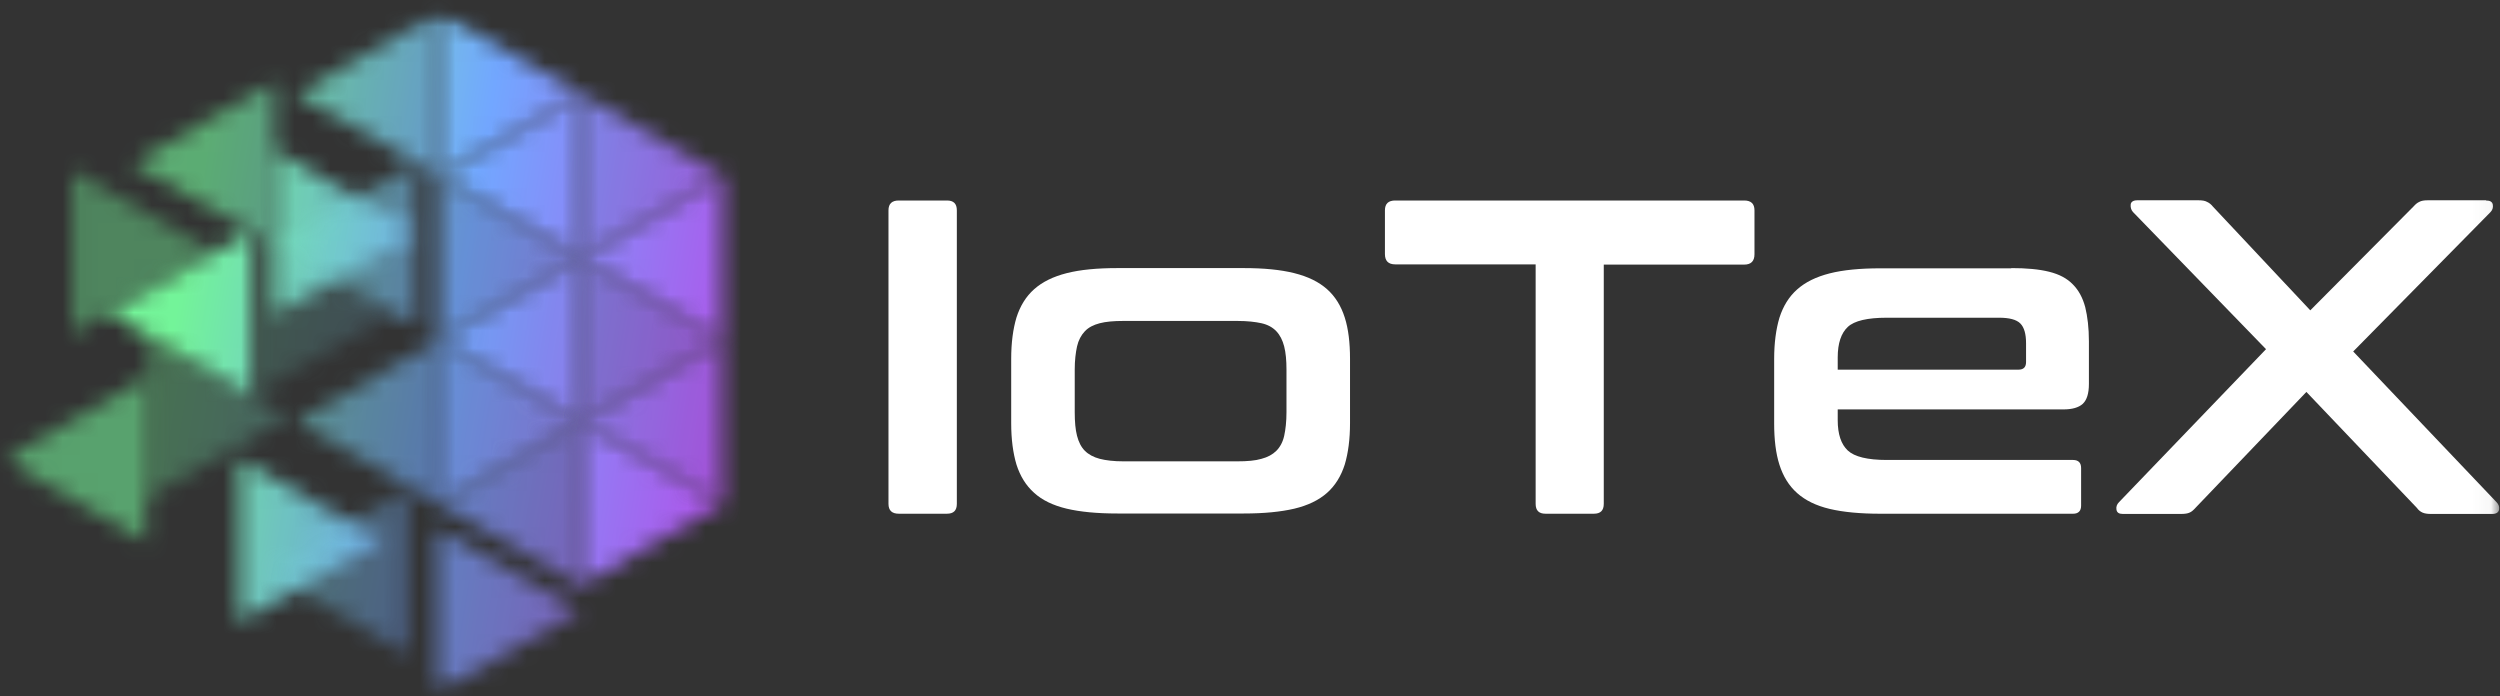 <svg width="140" height="39" viewBox="0 0 140 39" fill="none" xmlns="http://www.w3.org/2000/svg">
<rect x="0" y="0" width="140" height="39" fill="#333333" stroke="none"/>
<g id="Clip path group">
<mask id="mask0_4219_14511" style="mask-type:luminance" maskUnits="userSpaceOnUse" x="0" y="0" width="140" height="39">
<g id="clip0_465_6782">
<path id="Vector" d="M139.961 0.673H0.218V38.802H139.961V0.673Z" fill="white"/>
</g>
</mask>
<g mask="url(#mask0_4219_14511)">
<g id="Group">
<g id="Group 1991424333">
<path id="Vector_2" d="M53.031 11.228C53.403 11.228 53.583 11.408 53.583 11.781V28.214C53.583 28.587 53.403 28.768 53.031 28.768H50.333C49.948 28.768 49.755 28.587 49.755 28.214V11.781C49.755 11.408 49.948 11.228 50.333 11.228H53.031Z" fill="white"/>
<path id="Vector_3" d="M69.653 15.013C70.771 15.013 71.709 15.103 72.48 15.296C73.25 15.489 73.854 15.785 74.317 16.197C74.779 16.609 75.1 17.136 75.306 17.78C75.511 18.423 75.601 19.195 75.601 20.096V23.699C75.601 24.6 75.498 25.372 75.306 26.015C75.1 26.659 74.779 27.186 74.317 27.598C73.854 28.01 73.237 28.306 72.48 28.486C71.709 28.666 70.771 28.756 69.653 28.756H62.575C61.444 28.756 60.494 28.666 59.736 28.486C58.978 28.306 58.361 28.01 57.911 27.598C57.449 27.186 57.128 26.659 56.922 26.015C56.73 25.372 56.627 24.6 56.627 23.699V20.096C56.627 19.195 56.73 18.423 56.922 17.78C57.128 17.136 57.449 16.609 57.911 16.197C58.374 15.785 58.978 15.489 59.736 15.296C60.494 15.103 61.444 15.013 62.575 15.013H69.653ZM60.185 23.081C60.185 23.622 60.224 24.059 60.314 24.407C60.404 24.754 60.545 25.037 60.751 25.243C60.956 25.449 61.239 25.604 61.586 25.694C61.932 25.784 62.382 25.835 62.909 25.835H69.293C69.846 25.835 70.296 25.797 70.642 25.694C70.989 25.604 71.272 25.449 71.477 25.243C71.683 25.037 71.837 24.754 71.914 24.407C71.991 24.059 72.043 23.609 72.043 23.081V20.701C72.043 20.186 72.004 19.748 71.914 19.401C71.824 19.054 71.683 18.77 71.477 18.552C71.272 18.333 70.989 18.178 70.642 18.101C70.296 18.024 69.846 17.973 69.293 17.973H62.909C62.369 17.973 61.932 18.011 61.586 18.101C61.239 18.191 60.956 18.333 60.751 18.552C60.545 18.77 60.391 19.054 60.314 19.401C60.237 19.748 60.185 20.186 60.185 20.701V23.081Z" fill="white"/>
<path id="Vector_4" d="M97.673 11.228C98.058 11.228 98.251 11.408 98.251 11.781V14.239C98.251 14.625 98.058 14.818 97.673 14.818H89.811V28.214C89.811 28.587 89.631 28.768 89.259 28.768H86.548C86.176 28.768 85.996 28.587 85.996 28.214V14.805H78.134C77.748 14.805 77.556 14.612 77.556 14.226V11.781C77.556 11.408 77.748 11.228 78.134 11.228H97.673Z" fill="white"/>
<path id="Vector_5" d="M112.637 15.013C113.484 15.013 114.191 15.077 114.756 15.219C115.321 15.36 115.758 15.592 116.08 15.927C116.401 16.248 116.632 16.673 116.773 17.201C116.902 17.728 116.979 18.372 116.979 19.118V21.499C116.979 22.039 116.863 22.399 116.632 22.618C116.401 22.824 116.041 22.927 115.553 22.927H102.912V23.532C102.912 24.317 103.105 24.883 103.477 25.23C103.85 25.578 104.582 25.758 105.661 25.758H116.092C116.388 25.758 116.542 25.912 116.542 26.209V28.319C116.542 28.615 116.388 28.769 116.092 28.769H105.301C104.171 28.769 103.22 28.679 102.462 28.499C101.704 28.319 101.1 28.023 100.638 27.611C100.176 27.199 99.855 26.672 99.649 26.028C99.443 25.385 99.353 24.613 99.353 23.712V20.109C99.353 19.208 99.456 18.436 99.649 17.792C99.855 17.149 100.176 16.621 100.638 16.21C101.1 15.798 101.704 15.502 102.462 15.309C103.22 15.116 104.171 15.026 105.301 15.026H112.637V15.013ZM102.899 20.701H113.035C113.318 20.701 113.459 20.559 113.459 20.276V19.221C113.459 18.706 113.356 18.333 113.138 18.114C112.919 17.895 112.521 17.792 111.943 17.792H105.661C104.582 17.792 103.85 17.96 103.477 18.307C103.105 18.655 102.912 19.221 102.912 20.019V20.701H102.899Z" fill="white"/>
<path id="Vector_6" d="M139.217 11.228C139.448 11.228 139.576 11.306 139.602 11.473C139.628 11.627 139.576 11.769 139.461 11.885L131.779 19.683L139.808 28.124C139.923 28.24 139.975 28.382 139.949 28.536C139.923 28.691 139.795 28.781 139.564 28.781H136.133C135.928 28.781 135.774 28.755 135.658 28.704C135.543 28.652 135.427 28.562 135.337 28.433L129.158 21.948L122.953 28.433C122.838 28.562 122.722 28.665 122.619 28.704C122.516 28.755 122.349 28.781 122.131 28.781H118.881C118.662 28.781 118.547 28.704 118.521 28.536C118.495 28.382 118.547 28.24 118.662 28.124L126.897 19.554L119.446 11.872C119.343 11.756 119.305 11.614 119.318 11.46C119.33 11.306 119.459 11.216 119.69 11.216H123.12C123.326 11.216 123.48 11.241 123.595 11.306C123.711 11.357 123.827 11.447 123.917 11.563L129.376 17.379L135.157 11.563C135.26 11.447 135.363 11.357 135.478 11.306C135.594 11.241 135.748 11.216 135.954 11.216H139.217V11.228Z" fill="white"/>
</g>
<g id="Group 1991424332">
<g id="Mask group">
<mask id="mask1_4219_14511" style="mask-type:alpha" maskUnits="userSpaceOnUse" x="24" y="0" width="9" height="10">
<g id="Group_2">
<path id="Vector_7" d="M24.567 0.677V9.854L32.513 5.272L24.567 0.677Z" fill="white"/>
</g>
</mask>
<g mask="url(#mask1_4219_14511)">
<g id="Group_3">
<path id="Vector_8" d="M42.906 -1.462H-0.393V41.285H42.906V-1.462Z" fill="url(#paint0_linear_4219_14511)"/>
</g>
</g>
</g>
<g id="Mask group_2">
<mask id="mask2_4219_14511" style="mask-type:alpha" maskUnits="userSpaceOnUse" x="32" y="5" width="9" height="10">
<g id="Group_4">
<path id="Vector_9" opacity="0.9" d="M32.516 5.269V14.445L40.461 9.851L32.516 5.269Z" fill="white"/>
</g>
</mask>
<g mask="url(#mask2_4219_14511)">
<g id="Group_5">
<path id="Vector_10" d="M42.907 -1.465H-0.392V41.282H42.907V-1.465Z" fill="url(#paint1_linear_4219_14511)"/>
</g>
</g>
</g>
<g id="Mask group_3">
<mask id="mask3_4219_14511" style="mask-type:alpha" maskUnits="userSpaceOnUse" x="24" y="9" width="9" height="11">
<g id="Group_6">
<path id="Vector_11" opacity="0.8" d="M24.567 9.85V19.026L32.513 14.445L24.567 9.85Z" fill="white"/>
</g>
</mask>
<g mask="url(#mask3_4219_14511)">
<g id="Group_7">
<path id="Vector_12" d="M42.906 -1.464H-0.393V41.283H42.906V-1.464Z" fill="url(#paint2_linear_4219_14511)"/>
</g>
</g>
</g>
<g id="Mask group_4">
<mask id="mask4_4219_14511" style="mask-type:alpha" maskUnits="userSpaceOnUse" x="32" y="14" width="9" height="10">
<g id="Group_8">
<path id="Vector_13" opacity="0.8" d="M32.516 14.444V23.619L40.461 19.025L32.516 14.444Z" fill="white"/>
</g>
</mask>
<g mask="url(#mask4_4219_14511)">
<g id="Group_9">
<path id="Vector_14" d="M42.907 -1.464H-0.392V41.282H42.907V-1.464Z" fill="url(#paint3_linear_4219_14511)"/>
</g>
</g>
</g>
<g id="Mask group_5">
<mask id="mask5_4219_14511" style="mask-type:alpha" maskUnits="userSpaceOnUse" x="24" y="19" width="9" height="10">
<g id="Group_10">
<path id="Vector_15" opacity="0.8" d="M24.567 19.028V28.203L32.513 23.622L24.567 19.028Z" fill="white"/>
</g>
</mask>
<g mask="url(#mask5_4219_14511)">
<g id="Group_11">
<path id="Vector_16" d="M42.906 -1.464H-0.393V41.283H42.906V-1.464Z" fill="url(#paint4_linear_4219_14511)"/>
</g>
</g>
</g>
<g id="Mask group_6">
<mask id="mask6_4219_14511" style="mask-type:alpha" maskUnits="userSpaceOnUse" x="32" y="23" width="9" height="10">
<g id="Group_12">
<path id="Vector_17" d="M32.516 23.618V32.793L40.461 28.199L32.516 23.618Z" fill="white"/>
</g>
</mask>
<g mask="url(#mask6_4219_14511)">
<g id="Group_13">
<path id="Vector_18" d="M42.907 -1.466H-0.392V41.281H42.907V-1.466Z" fill="url(#paint5_linear_4219_14511)"/>
</g>
</g>
</g>
<g id="Mask group_7">
<mask id="mask7_4219_14511" style="mask-type:alpha" maskUnits="userSpaceOnUse" x="4" y="9" width="8" height="10">
<g id="Group_14">
<path id="Vector_19" opacity="0.4" d="M4.03 9.54V18.715L11.976 14.121L4.03 9.54Z" fill="white"/>
</g>
</mask>
<g mask="url(#mask7_4219_14511)">
<g id="Group_15">
<path id="Vector_20" d="M42.905 -1.466H-0.394V41.281H42.905V-1.466Z" fill="url(#paint6_linear_4219_14511)"/>
</g>
</g>
</g>
<g id="Mask group_8">
<mask id="mask8_4219_14511" style="mask-type:alpha" maskUnits="userSpaceOnUse" x="14" y="12" width="8" height="11">
<g id="Group_16">
<path id="Vector_21" opacity="0.2" d="M14.056 12.95V22.125L21.988 17.544L14.056 12.95Z" fill="white"/>
</g>
</mask>
<g mask="url(#mask8_4219_14511)">
<g id="Group_17">
<path id="Vector_22" d="M42.907 -1.466H-0.392V41.281H42.907V-1.466Z" fill="url(#paint7_linear_4219_14511)"/>
</g>
</g>
</g>
<g id="Mask group_9">
<mask id="mask9_4219_14511" style="mask-type:alpha" maskUnits="userSpaceOnUse" x="8" y="18" width="9" height="10">
<g id="Group_18">
<path id="Vector_23" opacity="0.3" d="M8.169 18.755V27.93L16.115 23.336L8.169 18.755Z" fill="white"/>
</g>
</mask>
<g mask="url(#mask9_4219_14511)">
<g id="Group_19">
<path id="Vector_24" d="M42.91 -1.464H-0.389V41.282H42.91V-1.464Z" fill="url(#paint8_linear_4219_14511)"/>
</g>
</g>
</g>
<g id="Mask group_10">
<mask id="mask10_4219_14511" style="mask-type:alpha" maskUnits="userSpaceOnUse" x="13" y="25" width="9" height="10">
<g id="Group_20">
<path id="Vector_25" opacity="0.9" d="M13.401 25.68V34.856L21.334 30.262L13.401 25.68Z" fill="white"/>
</g>
</mask>
<g mask="url(#mask10_4219_14511)">
<g id="Group_21">
<path id="Vector_26" d="M42.91 -1.463H-0.389V41.284H42.91V-1.463Z" fill="url(#paint9_linear_4219_14511)"/>
</g>
</g>
</g>
<g id="Mask group_11">
<mask id="mask11_4219_14511" style="mask-type:alpha" maskUnits="userSpaceOnUse" x="24" y="29" width="9" height="10">
<g id="Group_22">
<path id="Vector_27" opacity="0.7" d="M24.503 29.628V38.802L32.435 34.208L24.503 29.628Z" fill="white"/>
</g>
</mask>
<g mask="url(#mask11_4219_14511)">
<g id="Group_23">
<path id="Vector_28" d="M42.903 -1.466H-0.396V41.281H42.903V-1.466Z" fill="url(#paint10_linear_4219_14511)"/>
</g>
</g>
</g>
<g id="Mask group_12">
<mask id="mask12_4219_14511" style="mask-type:alpha" maskUnits="userSpaceOnUse" x="15" y="8" width="9" height="10">
<g id="Group_24">
<path id="Vector_29" opacity="0.9" d="M15.379 8.422V17.597L23.311 13.016L15.379 8.422Z" fill="white"/>
</g>
</mask>
<g mask="url(#mask12_4219_14511)">
<g id="Group_25">
<path id="Vector_30" d="M42.907 -1.466H-0.392V41.281H42.907V-1.466Z" fill="url(#paint11_linear_4219_14511)"/>
</g>
</g>
</g>
<g id="Mask group_13">
<mask id="mask13_4219_14511" style="mask-type:alpha" maskUnits="userSpaceOnUse" x="16" y="0" width="9" height="10">
<g id="Group_26">
<path id="Vector_31" opacity="0.8" d="M24.569 0.677V9.854L16.623 5.272L24.569 0.677Z" fill="white"/>
</g>
</mask>
<g mask="url(#mask13_4219_14511)">
<g id="Group_27">
<path id="Vector_32" d="M42.906 -1.462H-0.393V41.285H42.906V-1.462Z" fill="url(#paint12_linear_4219_14511)"/>
</g>
</g>
</g>
<g id="Mask group_14">
<mask id="mask14_4219_14511" style="mask-type:alpha" maskUnits="userSpaceOnUse" x="7" y="4" width="9" height="10">
<g id="Group_28">
<path id="Vector_33" opacity="0.6" d="M15.38 4.573V13.747L7.435 9.155L15.38 4.573Z" fill="white"/>
</g>
</mask>
<g mask="url(#mask14_4219_14511)">
<g id="Group_29">
<path id="Vector_34" d="M42.906 -1.465H-0.393V41.282H42.906V-1.465Z" fill="url(#paint13_linear_4219_14511)"/>
</g>
</g>
</g>
<g id="Mask group_15">
<mask id="mask15_4219_14511" style="mask-type:alpha" maskUnits="userSpaceOnUse" x="15" y="9" width="9" height="10">
<g id="Group_30">
<path id="Vector_35" opacity="0.6" d="M23.325 9.118V18.293L15.379 13.699L23.325 9.118Z" fill="white"/>
</g>
</mask>
<g mask="url(#mask15_4219_14511)">
<g id="Group_31">
<path id="Vector_36" d="M42.907 -1.463H-0.392V41.284H42.907V-1.463Z" fill="url(#paint14_linear_4219_14511)"/>
</g>
</g>
</g>
<g id="Mask group_16">
<mask id="mask16_4219_14511" style="mask-type:alpha" maskUnits="userSpaceOnUse" x="6" y="12" width="9" height="11">
<g id="Group_32">
<path id="Vector_37" opacity="0.95" d="M14.02 12.95V22.125L6.074 17.544L14.02 12.95Z" fill="white"/>
</g>
</mask>
<g mask="url(#mask16_4219_14511)">
<g id="Group_33">
<path id="Vector_38" d="M42.908 -1.466H-0.391V41.281H42.908V-1.466Z" fill="url(#paint15_linear_4219_14511)"/>
</g>
</g>
</g>
<g id="Mask group_17">
<mask id="mask17_4219_14511" style="mask-type:alpha" maskUnits="userSpaceOnUse" x="16" y="19" width="9" height="10">
<g id="Group_34">
<path id="Vector_39" opacity="0.6" d="M24.567 19.028V28.203L16.635 23.622L24.567 19.028Z" fill="white"/>
</g>
</mask>
<g mask="url(#mask17_4219_14511)">
<g id="Group_35">
<path id="Vector_40" d="M42.905 -1.463H-0.394V41.283H42.905V-1.463Z" fill="url(#paint16_linear_4219_14511)"/>
</g>
</g>
</g>
<g id="Mask group_18">
<mask id="mask18_4219_14511" style="mask-type:alpha" maskUnits="userSpaceOnUse" x="0" y="21" width="9" height="10">
<g id="Group_36">
<path id="Vector_41" opacity="0.55" d="M8.167 21.163V30.339L0.222 25.744L8.167 21.163Z" fill="white"/>
</g>
</mask>
<g mask="url(#mask18_4219_14511)">
<g id="Group_37">
<path id="Vector_42" d="M42.908 -1.464H-0.391V41.283H42.908V-1.464Z" fill="url(#paint17_linear_4219_14511)"/>
</g>
</g>
</g>
<g id="Mask group_19">
<mask id="mask19_4219_14511" style="mask-type:alpha" maskUnits="userSpaceOnUse" x="32" y="9" width="9" height="11">
<g id="Group_38">
<path id="Vector_43" d="M40.46 9.85V19.026L32.515 14.445L40.46 9.85Z" fill="white"/>
</g>
</mask>
<g mask="url(#mask19_4219_14511)">
<g id="Group_39">
<path id="Vector_44" d="M42.911 -1.464H-0.388V41.283H42.911V-1.464Z" fill="url(#paint18_linear_4219_14511)"/>
</g>
</g>
</g>
<g id="Mask group_20">
<mask id="mask20_4219_14511" style="mask-type:alpha" maskUnits="userSpaceOnUse" x="24" y="14" width="9" height="10">
<g id="Group_40">
<path id="Vector_45" opacity="0.95" d="M32.513 14.444V23.619L24.567 19.025L32.513 14.444Z" fill="white"/>
</g>
</mask>
<g mask="url(#mask20_4219_14511)">
<g id="Group_41">
<path id="Vector_46" d="M42.905 -1.464H-0.394V41.282H42.905V-1.464Z" fill="url(#paint19_linear_4219_14511)"/>
</g>
</g>
</g>
<g id="Mask group_21">
<mask id="mask21_4219_14511" style="mask-type:alpha" maskUnits="userSpaceOnUse" x="32" y="19" width="9" height="10">
<g id="Group_42">
<path id="Vector_47" opacity="0.9" d="M40.461 19.028V28.203L32.516 23.622L40.461 19.028Z" fill="white"/>
</g>
</mask>
<g mask="url(#mask21_4219_14511)">
<g id="Group_43">
<path id="Vector_48" d="M42.911 -1.464H-0.388V41.283H42.911V-1.464Z" fill="url(#paint20_linear_4219_14511)"/>
</g>
</g>
</g>
<g id="Mask group_22">
<mask id="mask22_4219_14511" style="mask-type:alpha" maskUnits="userSpaceOnUse" x="24" y="23" width="9" height="10">
<g id="Group_44">
<path id="Vector_49" opacity="0.7" d="M32.513 23.618V32.793L24.567 28.199L32.513 23.618Z" fill="white"/>
</g>
</mask>
<g mask="url(#mask22_4219_14511)">
<g id="Group_45">
<path id="Vector_50" d="M42.905 -1.466H-0.394V41.281H42.905V-1.466Z" fill="url(#paint21_linear_4219_14511)"/>
</g>
</g>
</g>
<g id="Mask group_23">
<mask id="mask23_4219_14511" style="mask-type:alpha" maskUnits="userSpaceOnUse" x="14" y="27" width="9" height="10">
<g id="Group_46">
<path id="Vector_51" opacity="0.4" d="M22.812 27.442V36.617L14.866 32.036L22.812 27.442Z" fill="white"/>
</g>
</mask>
<g mask="url(#mask23_4219_14511)">
<g id="Group_47">
<path id="Vector_52" d="M42.91 -1.465H-0.389V41.282H42.91V-1.465Z" fill="url(#paint22_linear_4219_14511)"/>
</g>
</g>
</g>
<g id="Mask group_24">
<mask id="mask24_4219_14511" style="mask-type:alpha" maskUnits="userSpaceOnUse" x="24" y="5" width="9" height="10">
<g id="Group_48">
<path id="Vector_53" d="M32.513 5.269V14.445L24.567 9.851L32.513 5.269Z" fill="white"/>
</g>
</mask>
<g mask="url(#mask24_4219_14511)">
<g id="Group_49">
<path id="Vector_54" d="M42.905 -1.463H-0.394V41.284H42.905V-1.463Z" fill="url(#paint23_linear_4219_14511)"/>
</g>
</g>
</g>
</g>
</g>
</g>
</g>
<defs>
<linearGradient id="paint0_linear_4219_14511" x1="5.255" y1="23.005" x2="56.119" y2="31.671" gradientUnits="userSpaceOnUse">
<stop offset="0.07" stop-color="#77FE9E"/>
<stop offset="0.369" stop-color="#72A7FF"/>
<stop offset="1" stop-color="#EC02D5"/>
</linearGradient>
<linearGradient id="paint1_linear_4219_14511" x1="5.256" y1="23.002" x2="56.12" y2="31.668" gradientUnits="userSpaceOnUse">
<stop offset="0.07" stop-color="#77FE9E"/>
<stop offset="0.369" stop-color="#72A7FF"/>
<stop offset="1" stop-color="#EC02D5"/>
</linearGradient>
<linearGradient id="paint2_linear_4219_14511" x1="5.255" y1="23.003" x2="56.119" y2="31.669" gradientUnits="userSpaceOnUse">
<stop offset="0.07" stop-color="#77FE9E"/>
<stop offset="0.369" stop-color="#72A7FF"/>
<stop offset="1" stop-color="#EC02D5"/>
</linearGradient>
<linearGradient id="paint3_linear_4219_14511" x1="5.256" y1="23.003" x2="56.12" y2="31.668" gradientUnits="userSpaceOnUse">
<stop offset="0.07" stop-color="#77FE9E"/>
<stop offset="0.369" stop-color="#72A7FF"/>
<stop offset="1" stop-color="#EC02D5"/>
</linearGradient>
<linearGradient id="paint4_linear_4219_14511" x1="5.255" y1="23.003" x2="56.119" y2="31.669" gradientUnits="userSpaceOnUse">
<stop offset="0.07" stop-color="#77FE9E"/>
<stop offset="0.369" stop-color="#72A7FF"/>
<stop offset="1" stop-color="#EC02D5"/>
</linearGradient>
<linearGradient id="paint5_linear_4219_14511" x1="5.256" y1="23.001" x2="56.12" y2="31.667" gradientUnits="userSpaceOnUse">
<stop offset="0.07" stop-color="#77FE9E"/>
<stop offset="0.369" stop-color="#72A7FF"/>
<stop offset="1" stop-color="#EC02D5"/>
</linearGradient>
<linearGradient id="paint6_linear_4219_14511" x1="5.254" y1="23.001" x2="56.118" y2="31.667" gradientUnits="userSpaceOnUse">
<stop offset="0.07" stop-color="#77FE9E"/>
<stop offset="0.369" stop-color="#72A7FF"/>
<stop offset="1" stop-color="#EC02D5"/>
</linearGradient>
<linearGradient id="paint7_linear_4219_14511" x1="5.256" y1="23.001" x2="56.12" y2="31.667" gradientUnits="userSpaceOnUse">
<stop offset="0.07" stop-color="#77FE9E"/>
<stop offset="0.369" stop-color="#72A7FF"/>
<stop offset="1" stop-color="#EC02D5"/>
</linearGradient>
<linearGradient id="paint8_linear_4219_14511" x1="5.259" y1="23.002" x2="56.123" y2="31.668" gradientUnits="userSpaceOnUse">
<stop offset="0.07" stop-color="#77FE9E"/>
<stop offset="0.369" stop-color="#72A7FF"/>
<stop offset="1" stop-color="#EC02D5"/>
</linearGradient>
<linearGradient id="paint9_linear_4219_14511" x1="5.259" y1="23.004" x2="56.123" y2="31.669" gradientUnits="userSpaceOnUse">
<stop offset="0.07" stop-color="#77FE9E"/>
<stop offset="0.369" stop-color="#72A7FF"/>
<stop offset="1" stop-color="#EC02D5"/>
</linearGradient>
<linearGradient id="paint10_linear_4219_14511" x1="5.252" y1="23.001" x2="56.116" y2="31.667" gradientUnits="userSpaceOnUse">
<stop offset="0.07" stop-color="#77FE9E"/>
<stop offset="0.369" stop-color="#72A7FF"/>
<stop offset="1" stop-color="#EC02D5"/>
</linearGradient>
<linearGradient id="paint11_linear_4219_14511" x1="5.256" y1="23.001" x2="56.12" y2="31.667" gradientUnits="userSpaceOnUse">
<stop offset="0.07" stop-color="#77FE9E"/>
<stop offset="0.369" stop-color="#72A7FF"/>
<stop offset="1" stop-color="#EC02D5"/>
</linearGradient>
<linearGradient id="paint12_linear_4219_14511" x1="5.255" y1="23.005" x2="56.119" y2="31.671" gradientUnits="userSpaceOnUse">
<stop offset="0.07" stop-color="#77FE9E"/>
<stop offset="0.369" stop-color="#72A7FF"/>
<stop offset="1" stop-color="#EC02D5"/>
</linearGradient>
<linearGradient id="paint13_linear_4219_14511" x1="5.255" y1="23.002" x2="56.119" y2="31.667" gradientUnits="userSpaceOnUse">
<stop offset="0.07" stop-color="#77FE9E"/>
<stop offset="0.369" stop-color="#72A7FF"/>
<stop offset="1" stop-color="#EC02D5"/>
</linearGradient>
<linearGradient id="paint14_linear_4219_14511" x1="5.256" y1="23.004" x2="56.12" y2="31.67" gradientUnits="userSpaceOnUse">
<stop offset="0.07" stop-color="#77FE9E"/>
<stop offset="0.369" stop-color="#72A7FF"/>
<stop offset="1" stop-color="#EC02D5"/>
</linearGradient>
<linearGradient id="paint15_linear_4219_14511" x1="5.257" y1="23.001" x2="56.121" y2="31.667" gradientUnits="userSpaceOnUse">
<stop offset="0.07" stop-color="#77FE9E"/>
<stop offset="0.369" stop-color="#72A7FF"/>
<stop offset="1" stop-color="#EC02D5"/>
</linearGradient>
<linearGradient id="paint16_linear_4219_14511" x1="5.254" y1="23.003" x2="56.118" y2="31.669" gradientUnits="userSpaceOnUse">
<stop offset="0.07" stop-color="#77FE9E"/>
<stop offset="0.369" stop-color="#72A7FF"/>
<stop offset="1" stop-color="#EC02D5"/>
</linearGradient>
<linearGradient id="paint17_linear_4219_14511" x1="5.257" y1="23.003" x2="56.121" y2="31.669" gradientUnits="userSpaceOnUse">
<stop offset="0.07" stop-color="#77FE9E"/>
<stop offset="0.369" stop-color="#72A7FF"/>
<stop offset="1" stop-color="#EC02D5"/>
</linearGradient>
<linearGradient id="paint18_linear_4219_14511" x1="5.26" y1="23.003" x2="56.124" y2="31.669" gradientUnits="userSpaceOnUse">
<stop offset="0.07" stop-color="#77FE9E"/>
<stop offset="0.369" stop-color="#72A7FF"/>
<stop offset="1" stop-color="#EC02D5"/>
</linearGradient>
<linearGradient id="paint19_linear_4219_14511" x1="5.254" y1="23.003" x2="56.118" y2="31.668" gradientUnits="userSpaceOnUse">
<stop offset="0.07" stop-color="#77FE9E"/>
<stop offset="0.369" stop-color="#72A7FF"/>
<stop offset="1" stop-color="#EC02D5"/>
</linearGradient>
<linearGradient id="paint20_linear_4219_14511" x1="5.26" y1="23.003" x2="56.124" y2="31.669" gradientUnits="userSpaceOnUse">
<stop offset="0.07" stop-color="#77FE9E"/>
<stop offset="0.369" stop-color="#72A7FF"/>
<stop offset="1" stop-color="#EC02D5"/>
</linearGradient>
<linearGradient id="paint21_linear_4219_14511" x1="5.254" y1="23.001" x2="56.118" y2="31.667" gradientUnits="userSpaceOnUse">
<stop offset="0.07" stop-color="#77FE9E"/>
<stop offset="0.369" stop-color="#72A7FF"/>
<stop offset="1" stop-color="#EC02D5"/>
</linearGradient>
<linearGradient id="paint22_linear_4219_14511" x1="5.259" y1="23.002" x2="56.123" y2="31.668" gradientUnits="userSpaceOnUse">
<stop offset="0.07" stop-color="#77FE9E"/>
<stop offset="0.369" stop-color="#72A7FF"/>
<stop offset="1" stop-color="#EC02D5"/>
</linearGradient>
<linearGradient id="paint23_linear_4219_14511" x1="5.254" y1="23.004" x2="56.118" y2="31.669" gradientUnits="userSpaceOnUse">
<stop offset="0.07" stop-color="#77FE9E"/>
<stop offset="0.369" stop-color="#72A7FF"/>
<stop offset="1" stop-color="#EC02D5"/>
</linearGradient>
</defs>
</svg>

